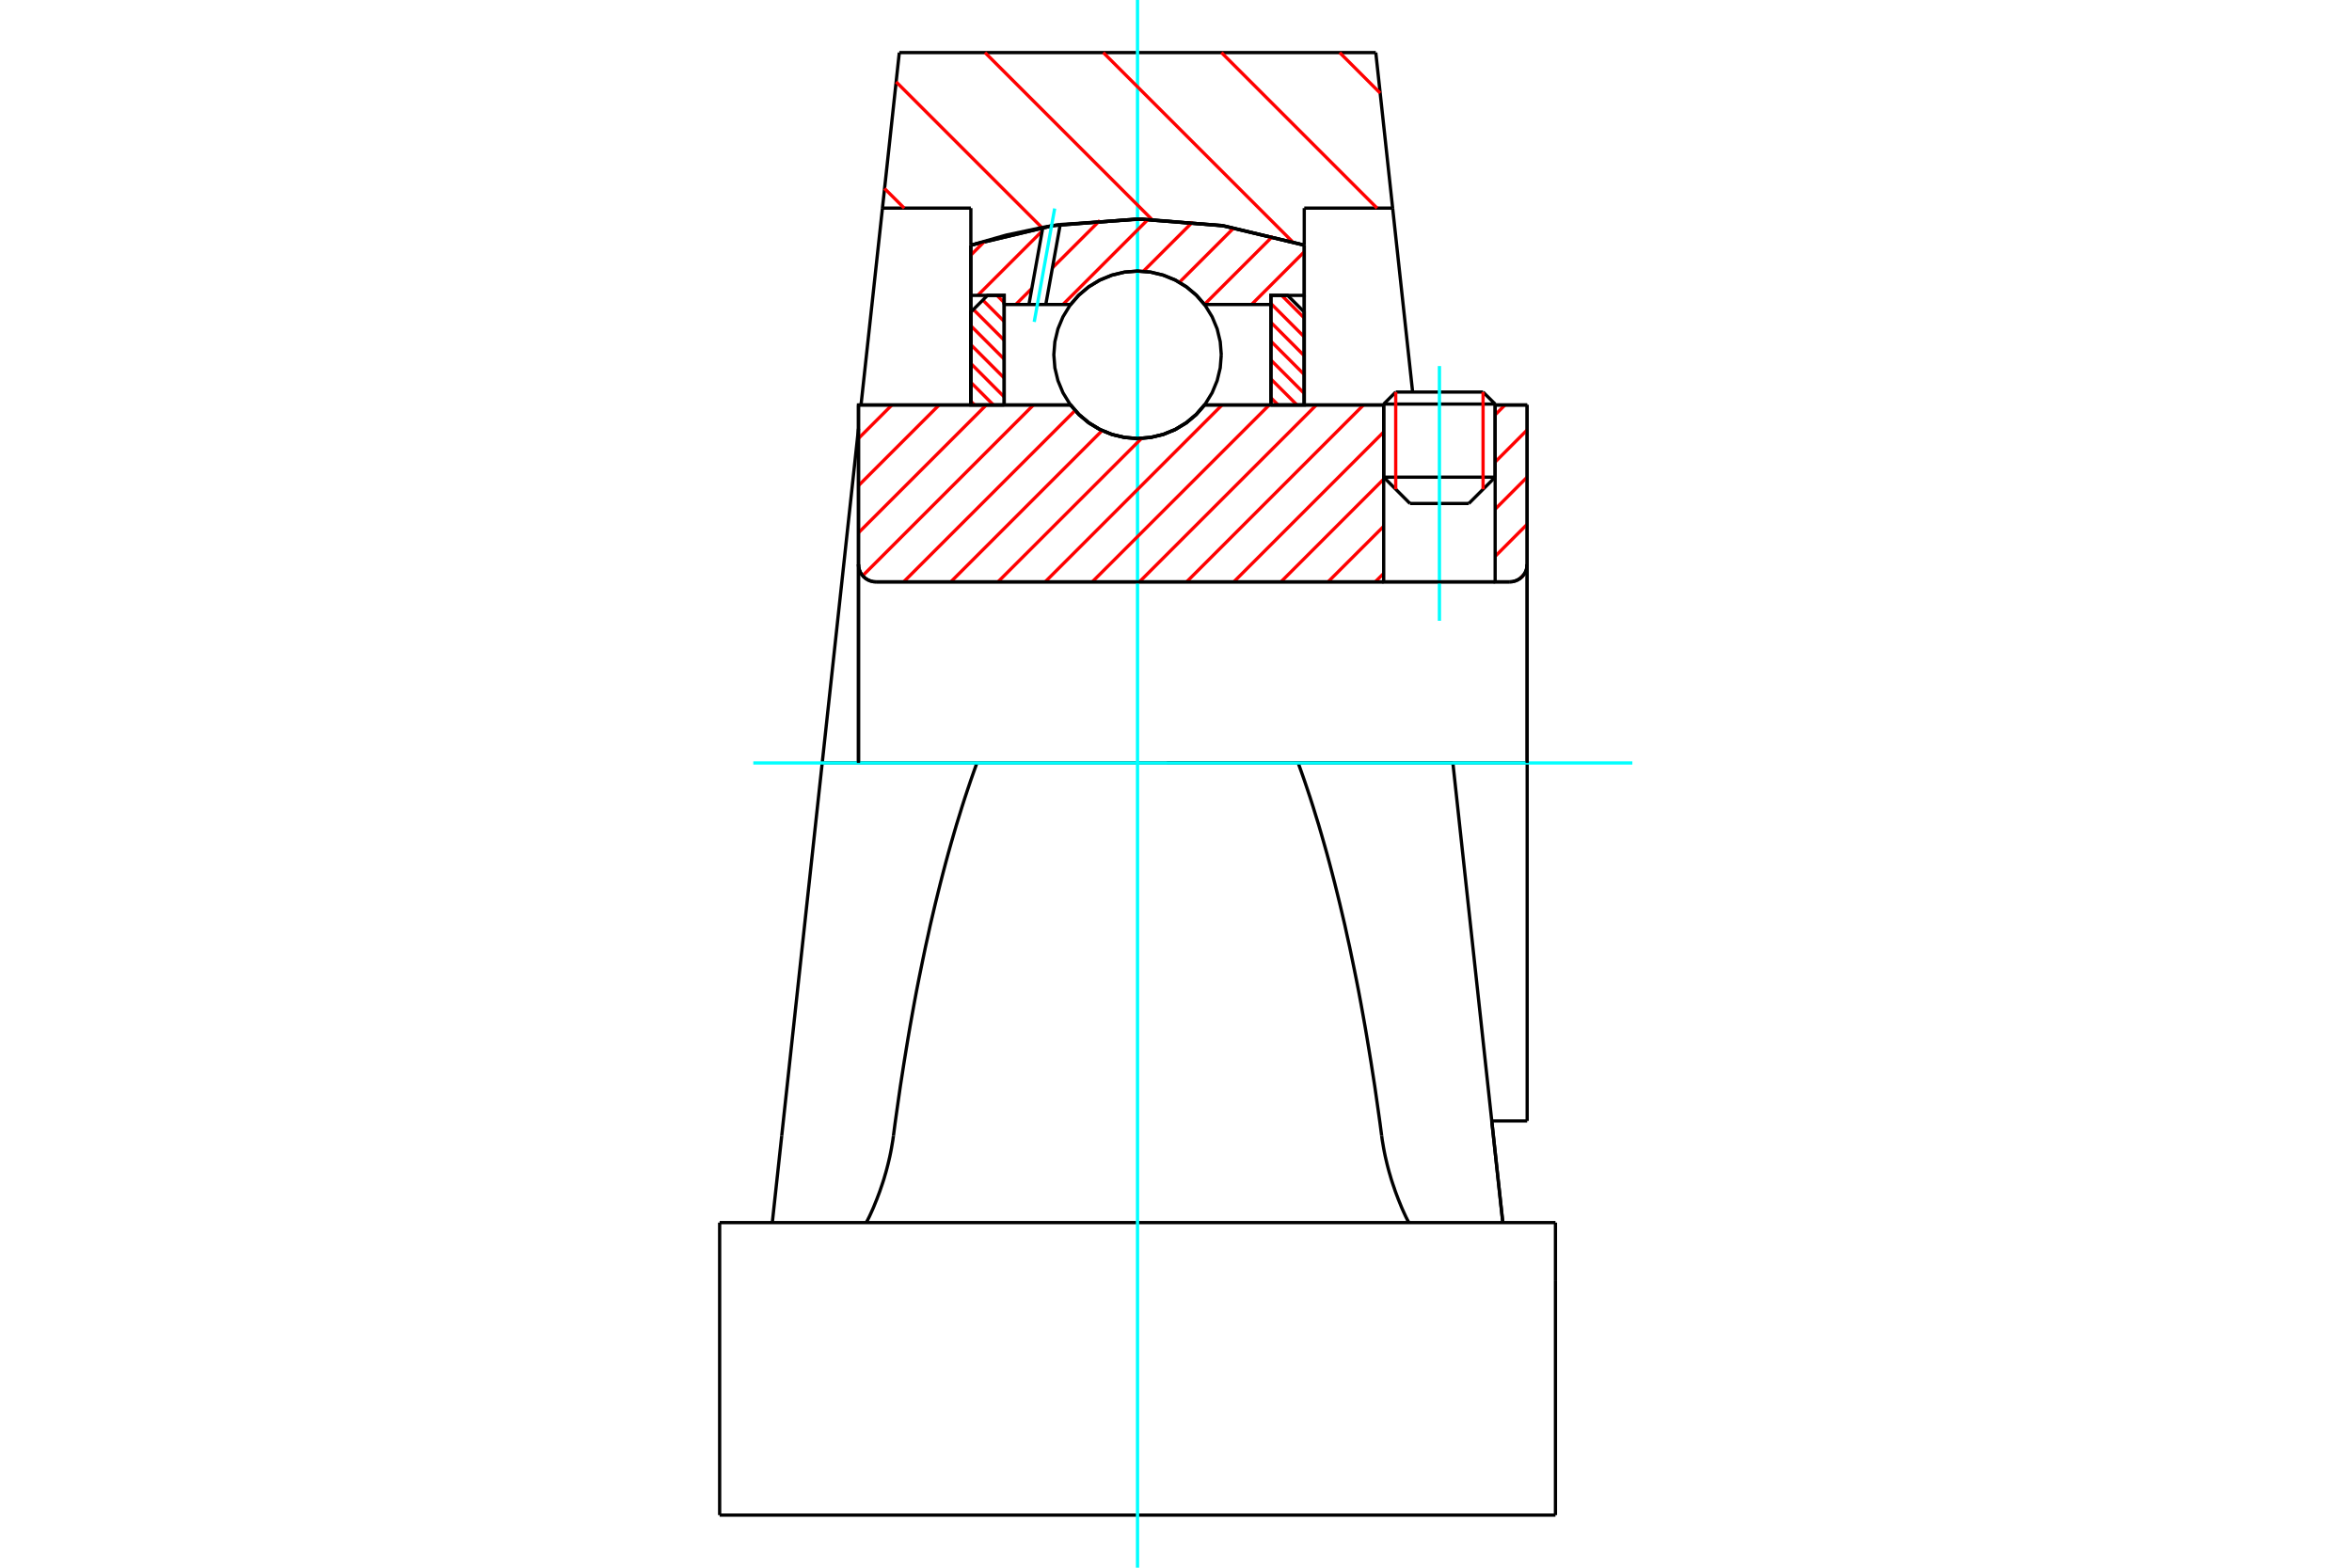 <?xml version="1.0" standalone="no"?>
<!DOCTYPE svg PUBLIC "-//W3C//DTD SVG 1.1//EN"
	"http://www.w3.org/Graphics/SVG/1.1/DTD/svg11.dtd">
<svg xmlns="http://www.w3.org/2000/svg" height="100%" width="100%" viewBox="0 0 36000 24000">
	<rect x="-1800" y="-1200" width="39600" height="26400" style="fill:#FFF"/>
	<g style="fill:none; fill-rule:evenodd" transform="matrix(1 0 0 1 0 0)">
		<g style="fill:none; stroke:#000; stroke-width:50; shape-rendering:geometricPrecision">
			<line x1="22885" y1="6186" x2="21179" y2="6186"/>
			<line x1="21363" y1="6002" x2="22700" y2="6002"/>
			<line x1="21179" y1="7305" x2="22885" y2="7305"/>
			<line x1="22482" y1="7708" x2="21581" y2="7708"/>
			<polyline points="23106,8908 23148,8905 23189,8895 23228,8879 23264,8857 23296,8830 23324,8797 23346,8762 23362,8723 23372,8682 23375,8639"/>
			<line x1="23375" y1="6200" x2="23375" y2="8639"/>
			<line x1="22885" y1="6200" x2="23375" y2="6200"/>
			<line x1="18437" y1="6200" x2="21179" y2="6200"/>
			<polyline points="16386,6200 16517,6349 16669,6475 16838,6577 17022,6652 17214,6697 17411,6713 17609,6697 17801,6652 17985,6577 18154,6475 18306,6349 18437,6200"/>
			<line x1="13140" y1="6200" x2="16386" y2="6200"/>
			<line x1="13140" y1="8639" x2="13140" y2="6200"/>
			<polyline points="13140,8639 13143,8682 13153,8723 13169,8762 13191,8797 13219,8830 13251,8857 13287,8879 13326,8895 13367,8905 13409,8908"/>
			<line x1="23106" y1="8908" x2="13409" y2="8908"/>
			<line x1="23375" y1="11680" x2="17860" y2="11680"/>
			<line x1="23375" y1="8639" x2="23375" y2="11680"/>
			<line x1="23375" y1="17161" x2="23375" y2="11680"/>
			<line x1="13140" y1="8639" x2="13140" y2="11680"/>
			<line x1="21363" y1="6002" x2="21179" y2="6186"/>
			<line x1="22885" y1="6186" x2="22700" y2="6002"/>
			<line x1="22482" y1="7708" x2="22885" y2="7305"/>
			<line x1="21179" y1="7305" x2="21581" y2="7708"/>
			<line x1="21179" y1="6186" x2="21179" y2="7305"/>
			<line x1="22885" y1="7305" x2="22885" y2="6186"/>
			<line x1="22833" y1="17161" x2="23375" y2="17161"/>
			<line x1="14953" y1="11680" x2="12585" y2="11680"/>
			<line x1="19870" y1="11680" x2="14953" y2="11680"/>
			<line x1="22238" y1="11680" x2="19870" y2="11680"/>
			<line x1="21316" y1="3186" x2="19963" y2="3186"/>
			<line x1="21058" y1="805" x2="21316" y2="3186"/>
			<line x1="13765" y1="805" x2="21058" y2="805"/>
			<line x1="13507" y1="3186" x2="13765" y2="805"/>
			<line x1="14860" y1="3186" x2="13507" y2="3186"/>
			<line x1="14860" y1="3753" x2="14860" y2="3186"/>
			<polyline points="19963,3753 18703,3453 17411,3353 16120,3453 14860,3753"/>
			<line x1="19963" y1="3186" x2="19963" y2="3753"/>
			<line x1="14860" y1="6200" x2="14860" y2="3753"/>
			<line x1="13179" y1="6200" x2="13507" y2="3186"/>
			<line x1="12585" y1="11680" x2="13140" y2="6564"/>
			<line x1="11965" y1="17389" x2="11821" y2="18717"/>
			<line x1="12585" y1="11680" x2="11965" y2="17389"/>
			<line x1="19963" y1="3753" x2="19963" y2="6200"/>
			<line x1="11015" y1="18717" x2="23808" y2="18717"/>
			<polyline points="13675,17389 13700,17197 13727,17006 13754,16816 13781,16628 13810,16442 13839,16256 13869,16073 13899,15891 13930,15710 13962,15531 13994,15354 14027,15178 14061,15005 14096,14832 14131,14662 14166,14494 14203,14327 14239,14162 14277,14000 14315,13839 14354,13680 14393,13523 14433,13368 14473,13216 14514,13065 14556,12916 14598,12770 14640,12626 14684,12484 14727,12344 14771,12207 14816,12072 14861,11939 14907,11808 14953,11680"/>
			<polyline points="13255,18717 13257,18715 13260,18712 13264,18706 13269,18697 13275,18686 13283,18672 13291,18655 13301,18636 13311,18615 13322,18591 13334,18565 13347,18536 13361,18505 13375,18472 13389,18437 13404,18400 13420,18361 13435,18321 13451,18279 13467,18236 13482,18191 13498,18145 13514,18097 13530,18047 13545,17995 13561,17941 13576,17885 13591,17827 13605,17768 13619,17708 13632,17646 13644,17583 13655,17519 13666,17454 13675,17389"/>
			<polyline points="21148,17389 21157,17454 21168,17519 21179,17583 21191,17646 21204,17708 21218,17768 21232,17827 21247,17885 21262,17941 21278,17995 21293,18047 21309,18097 21325,18145 21341,18191 21356,18236 21372,18279 21388,18321 21403,18361 21419,18400 21434,18437 21448,18472 21462,18505 21476,18536 21489,18565 21501,18591 21512,18615 21522,18636 21532,18655 21540,18672 21548,18686 21554,18697 21559,18706 21563,18712 21566,18715 21568,18717"/>
			<polyline points="19870,11680 19916,11808 19962,11939 20007,12072 20052,12207 20096,12344 20139,12484 20183,12626 20225,12770 20267,12916 20309,13065 20350,13216 20390,13368 20430,13523 20469,13680 20508,13839 20546,14000 20584,14162 20620,14327 20657,14494 20692,14662 20727,14832 20762,15005 20796,15178 20829,15354 20861,15531 20893,15710 20924,15891 20954,16073 20984,16256 21013,16442 21042,16628 21069,16816 21096,17006 21123,17197 21148,17389"/>
			<line x1="22858" y1="17389" x2="22238" y2="11680"/>
			<line x1="23002" y1="18717" x2="22858" y2="17389"/>
			<line x1="11015" y1="23195" x2="23808" y2="23195"/>
			<line x1="22833" y1="17161" x2="23003" y2="18720"/>
			<line x1="21316" y1="3186" x2="21622" y2="6002"/>
			<line x1="23808" y1="19612" x2="23808" y2="18717"/>
			<line x1="23808" y1="23195" x2="23808" y2="19612"/>
			<polyline points="11015,23195 11015,19612 11015,18717"/>
		</g>
		<g style="fill:none; stroke:#0FF; stroke-width:50; shape-rendering:geometricPrecision">
			<line x1="22032" y1="9504" x2="22032" y2="5604"/>
			<line x1="17411" y1="24000" x2="17411" y2="0"/>
			<line x1="11530" y1="11680" x2="24985" y2="11680"/>
		</g>
		<g style="fill:none; stroke:#F00; stroke-width:50; shape-rendering:geometricPrecision">
			<line x1="20505" y1="805" x2="21125" y2="1425"/>
			<line x1="18696" y1="805" x2="21077" y2="3186"/>
			<line x1="16887" y1="805" x2="19783" y2="3701"/>
			<line x1="15077" y1="805" x2="17632" y2="3360"/>
			<line x1="13717" y1="1254" x2="15948" y2="3485"/>
			<line x1="13539" y1="2886" x2="13840" y2="3186"/>
		</g>
		<g style="fill:none; stroke:#000; stroke-width:50; shape-rendering:geometricPrecision">
			<polyline points="19963,3753 18703,3453 17411,3353 16120,3453 14860,3753"/>
		</g>
		<g style="fill:none; stroke:#F00; stroke-width:50; shape-rendering:geometricPrecision">
			<line x1="22700" y1="6002" x2="22700" y2="7490"/>
			<line x1="21363" y1="7490" x2="21363" y2="6002"/>
			<line x1="14860" y1="6143" x2="14917" y2="6200"/>
			<line x1="14860" y1="5854" x2="15206" y2="6200"/>
			<line x1="14860" y1="5565" x2="15370" y2="6076"/>
			<line x1="14860" y1="5277" x2="15370" y2="5787"/>
			<line x1="14860" y1="4988" x2="15370" y2="5498"/>
			<line x1="14899" y1="4738" x2="15370" y2="5209"/>
			<line x1="15043" y1="4594" x2="15370" y2="4921"/>
			<line x1="15260" y1="4522" x2="15370" y2="4632"/>
		</g>
		<g style="fill:none; stroke:#000; stroke-width:50; shape-rendering:geometricPrecision">
			<polyline points="15370,6200 15370,4522 15115,4522 14860,4777 14860,6200 15370,6200"/>
		</g>
		<g style="fill:none; stroke:#F00; stroke-width:50; shape-rendering:geometricPrecision">
			<line x1="19617" y1="4522" x2="19963" y2="4868"/>
			<line x1="19453" y1="4647" x2="19963" y2="5157"/>
			<line x1="19453" y1="4935" x2="19963" y2="5446"/>
			<line x1="19453" y1="5224" x2="19963" y2="5734"/>
			<line x1="19453" y1="5513" x2="19963" y2="6023"/>
			<line x1="19453" y1="5801" x2="19852" y2="6200"/>
			<line x1="19453" y1="6090" x2="19563" y2="6200"/>
		</g>
		<g style="fill:none; stroke:#000; stroke-width:50; shape-rendering:geometricPrecision">
			<polyline points="19453,6200 19453,4522 19708,4522 19963,4777 19963,6200 19453,6200"/>
			<polyline points="18693,5431 18677,5231 18630,5035 18553,4850 18448,4678 18318,4525 18165,4395 17993,4290 17807,4213 17612,4166 17411,4150 17211,4166 17016,4213 16830,4290 16658,4395 16505,4525 16375,4678 16270,4850 16193,5035 16146,5231 16130,5431 16146,5632 16193,5827 16270,6013 16375,6184 16505,6337 16658,6468 16830,6573 17016,6650 17211,6697 17411,6713 17612,6697 17807,6650 17993,6573 18165,6468 18318,6337 18448,6184 18553,6013 18630,5827 18677,5632 18693,5431"/>
		</g>
		<g style="fill:none; stroke:#F00; stroke-width:50; shape-rendering:geometricPrecision">
			<line x1="19963" y1="3855" x2="19156" y2="4662"/>
			<line x1="19482" y1="3615" x2="18435" y2="4661"/>
			<line x1="18888" y1="3486" x2="18052" y2="4322"/>
			<line x1="18254" y1="3399" x2="17499" y2="4154"/>
			<line x1="17573" y1="3358" x2="16269" y2="4662"/>
			<line x1="16836" y1="3374" x2="16108" y2="4101"/>
			<line x1="15793" y1="4416" x2="15547" y2="4662"/>
			<line x1="15952" y1="3536" x2="14965" y2="4522"/>
			<line x1="15075" y1="3690" x2="14860" y2="3906"/>
		</g>
		<g style="fill:none; stroke:#000; stroke-width:50; shape-rendering:geometricPrecision">
			<polyline points="14860,6200 14860,4522 14860,3753"/>
			<polyline points="15962,3480 15406,3598 14860,3753"/>
			<polyline points="16228,3437 16095,3457 15962,3480"/>
			<polyline points="19963,3753 18739,3459 17484,3353 16228,3437"/>
			<polyline points="19963,3753 19963,4522 19453,4522 19453,4662 19453,6200"/>
			<polyline points="19453,4662 18437,4662 18306,4514 18154,4387 17985,4285 17801,4211 17609,4165 17411,4150 17214,4165 17022,4211 16838,4285 16669,4387 16517,4514 16386,4662 16007,4662 15749,4662 15370,4662 15370,6200"/>
			<polyline points="15370,4662 15370,4522 14860,4522"/>
			<line x1="19963" y1="4522" x2="19963" y2="6200"/>
		</g>
		<g style="fill:none; stroke:#0FF; stroke-width:50; shape-rendering:geometricPrecision">
			<line x1="15830" y1="4928" x2="16143" y2="3192"/>
		</g>
		<g style="fill:none; stroke:#000; stroke-width:50; shape-rendering:geometricPrecision">
			<line x1="15749" y1="4662" x2="15962" y2="3480"/>
			<line x1="16007" y1="4662" x2="16228" y2="3437"/>
		</g>
		<g style="fill:none; stroke:#F00; stroke-width:50; shape-rendering:geometricPrecision">
			<line x1="23318" y1="8805" x2="23272" y2="8851"/>
			<line x1="23375" y1="8026" x2="22885" y2="8517"/>
			<line x1="23375" y1="7304" x2="22885" y2="7795"/>
			<line x1="23375" y1="6582" x2="22885" y2="7073"/>
			<line x1="21179" y1="8779" x2="21049" y2="8908"/>
			<line x1="23036" y1="6200" x2="22885" y2="6351"/>
			<line x1="21179" y1="8057" x2="20327" y2="8908"/>
			<line x1="21179" y1="7335" x2="19606" y2="8908"/>
			<line x1="21179" y1="6613" x2="18884" y2="8908"/>
			<line x1="20870" y1="6200" x2="18162" y2="8908"/>
			<line x1="20148" y1="6200" x2="17440" y2="8908"/>
			<line x1="19427" y1="6200" x2="16718" y2="8908"/>
			<line x1="18705" y1="6200" x2="15997" y2="8908"/>
			<line x1="17473" y1="6711" x2="15275" y2="8908"/>
			<line x1="16869" y1="6592" x2="14553" y2="8908"/>
			<line x1="16456" y1="6284" x2="13831" y2="8908"/>
			<line x1="15818" y1="6200" x2="13204" y2="8814"/>
			<line x1="15096" y1="6200" x2="13140" y2="8156"/>
			<line x1="14374" y1="6200" x2="13140" y2="7434"/>
			<line x1="13652" y1="6200" x2="13140" y2="6712"/>
		</g>
		<g style="fill:none; stroke:#000; stroke-width:50; shape-rendering:geometricPrecision">
			<line x1="23375" y1="11680" x2="23375" y2="6200"/>
			<polyline points="23106,8908 23148,8905 23189,8895 23228,8879 23264,8857 23296,8830 23324,8797 23346,8762 23362,8723 23372,8682 23375,8639"/>
			<polyline points="23106,8908 22885,8908 22885,6200"/>
			<polyline points="22885,8908 21179,8908 21179,6200"/>
			<line x1="21179" y1="8908" x2="13409" y2="8908"/>
			<polyline points="13140,8639 13143,8682 13153,8723 13169,8762 13191,8797 13219,8830 13251,8857 13287,8879 13326,8895 13367,8905 13409,8908"/>
			<polyline points="13140,8639 13140,6200 13650,6200 16386,6200 16517,6349 16669,6475 16838,6577 17022,6652 17214,6697 17411,6713 17609,6697 17801,6652 17985,6577 18154,6475 18306,6349 18437,6200 21179,6200"/>
			<line x1="22885" y1="6200" x2="23375" y2="6200"/>
			<line x1="13140" y1="11680" x2="13140" y2="8639"/>
		</g>
	</g>
</svg>
